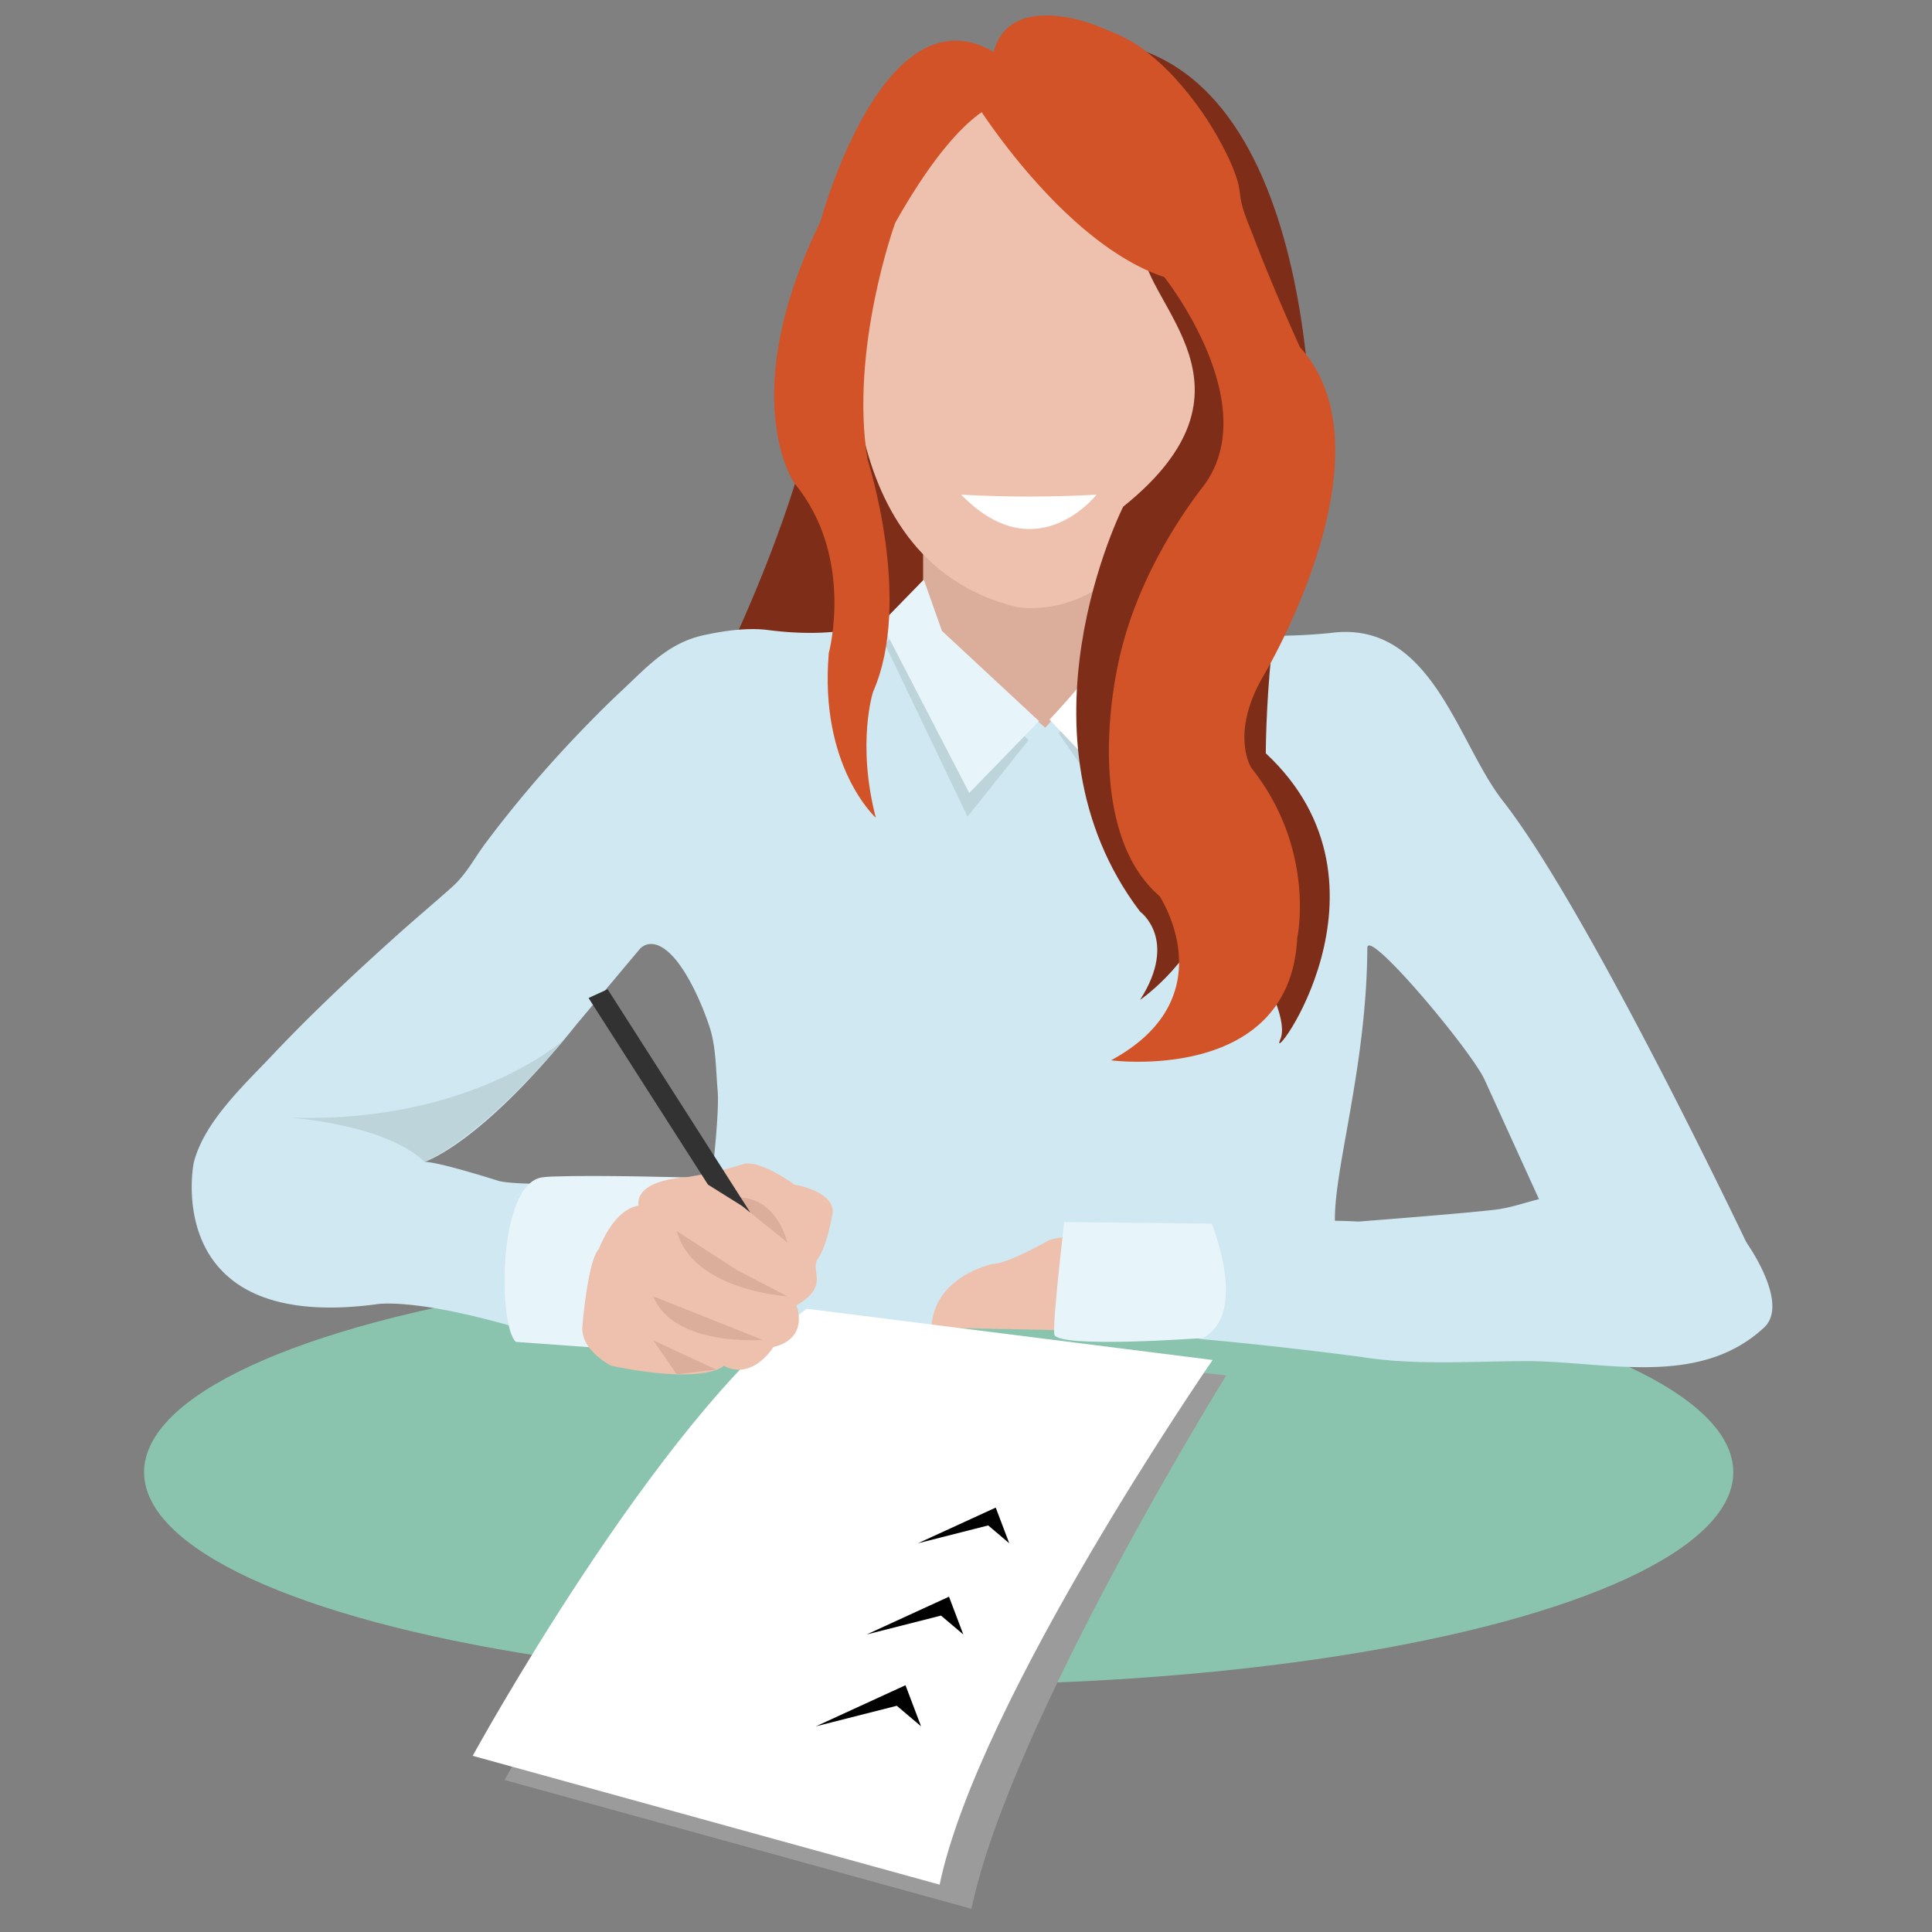 <svg id="Layer_1" data-name="Layer 1" xmlns="http://www.w3.org/2000/svg" width="1000" height="1000" viewBox="0 0 1000 1000"><rect x="0" y="0" width="1000" height="1000" fill="#808080" stroke="none"/><defs><style>.cls-1{fill:#8ac4ae;}.cls-2{fill:#7e2e18;}.cls-3{fill:#cfe8f2;}.cls-4{fill:#dbae9c;}.cls-5{fill:#bdd4da;}.cls-6{fill:#edc1ad;}.cls-7{fill:#fff;}.cls-8{fill:#e7f5fa;}.cls-9{fill:#d15327;}.cls-10{fill:#9c9b9b;}.cls-11{fill:#010101;}.cls-12{fill:#333232;}</style></defs><ellipse class="cls-1" cx="485.863" cy="762.005" rx="411.287" ry="110.049"/><path class="cls-2" d="M479.998,202.218l22.562,176.426-142.231-7.508S439.332,227.243,428.384,133.4Z"/><path class="cls-3" d="M478.736,246.736s5.641,46.197.011,55.581c0,0-13.138,32.532-81.331,23.774-10.506-1.349-22.879.437-33.097,2.661-18.453,4.017-29.064,16.152-42.352,28.577-9.108,8.516-17.857,17.41-26.406,26.486a615.961,615.961,0,0,0-44.007,52.273c-6.214,8.269-9.962,16.245-17.734,23.178-9.425,8.408-19.104,16.525-28.502,24.964-22.191,19.926-44.017,40.36-64.496,62.056-14.357,15.21-35.37,34.527-40.578,55.703,0,0-17.517,87.587,93.843,73.198,0,0,19.394-4.379,79.454,13.764l48.799,5.594s12.512-78.166,25.025-84.422c0,0-70.07,5.005-88.838,1.251,0,0-31.281-10.01-38.789-10.01,0,0,28.779-8.759,78.828-71.321l32.532-38.789s6.882-8.759,18.769,5.631c7.376,8.929,14.072,24.3,17.517,35.035,3.267,10.178,3.132,22.06,4.074,32.74,1.022,11.591-3.308,49.096-4.463,56.598-2.596,16.863,2.025,33.864,4.142,50.802l2.502,13.138,299.673,3.754c.35.004,1.373-1.414,1.587-1.643,14.795-15.861,17.877-30.747,16.197-52.16-2.046-26.071,16.316-81.006,16.626-144.519.054-10.994,53.804,53.178,60.685,68.193l36.912,81.066,101.351,8.92S822.839,471.861,777.826,414.474c-23.25-29.642-36.395-91.859-86.727-87.132,0,0-105.996,13.764-113.504-36.286L575.092,244.76Z"/><path class="cls-4" d="M477.804,241.831v80.754L541.03,376.64s45.467-49.666,46.07-52.081-25.361-79.707-25.361-79.707Z"/><path class="cls-3" d="M703.198,632.277s57.13-4.379,71.529-6.256c10.183-1.327,20.255-5.799,30.589-7.028a139.533,139.533,0,0,1,32.225-.203c14.344,1.627,30.083,4.554,43.508,11.984,15.212,8.418,10.376-1.036,22.91,12.356,0,0,22.599,31.486,9.13,43.998-33.987,31.571-82.852,17.297-123.295,17.378-28.002.057-57.364,2.322-85.203-2.158,0,0-42.183-5.646-81.454-9.089C594.319,690.73,587.958,626.077,703.198,632.277Z"/><path class="cls-5" d="M150.607,578.53s49.111,3.441,69.131,22.835c0,0,27.076-10.071,72.347-63.375C292.085,537.99,244.451,581.345,150.607,578.53Z"/><path class="cls-6" d="M442.46,147.789S423.692,289.18,526.294,314.204c0,0,86.962,18.143,101.351-148.898,0,0-25.651-120.745-110.11-118.868C517.535,46.438,451.844,48.315,442.46,147.789Z"/><path class="cls-7" d="M497.515,256.022a625.151,625.151,0,0,0,70.07,0S536.304,296.062,497.515,256.022Z"/><path class="cls-8" d="M266.973,694.546l63.376,4.608,25.775-89.676s-46.148-1.373-70.186-.5c-1.81.066-3.538.198-5.161.405C257.604,612.346,257.705,685.826,266.973,694.546Z"/><path class="cls-6" d="M482.032,687.13l67.406,1.387,35.575-46.54s-29-4.692-42.152,0c0,0-21.372,12.2-28.77,12.2C514.09,654.176,483.676,660.024,482.032,687.13Z"/><path class="cls-8" d="M550.848,632.539l76.338.836s19.269,46.684-4.633,59.185c0,0-76.106,5.598-76.893-2.001S550.848,632.539,550.848,632.539Z"/><polygon class="cls-5" points="471.662 320.029 458.052 333.444 500.803 422.683 532.298 383.131 471.662 320.029"/><polygon class="cls-5" points="608.436 326.671 580.571 426.608 547.934 379.508 594.111 328.483 608.436 326.671"/><path class="cls-7" d="M580.179,300.002l28.257,15.369-29.042,95.066L543.224,372.463s40.094-41.723,38.524-57.092Z"/><polygon class="cls-8" points="537.793 373.268 487.557 326.571 478.138 300.002 456.16 322.545 501.686 410.437 537.793 373.268"/><path class="cls-9" d="M519.213,53.035s-20.768,0-55.859,62.304c0,0-23.633,65.169-14.323,122.46,0,0,23.633,73.047,2.865,120.312,0,0-8.594,26.497,1.432,65.169,0,0-29.362-26.497-24.349-85.221,0,0,13.607-50.13-17.904-88.086,0,0-30.794-44.401,13.607-135.351,0,0,34.375-128.19,94.531-84.505S519.213,53.035,519.213,53.035Z"/><path class="cls-2" d="M581.348,262.278s-60.06,118.868,8.759,209.583c0,0,20.02,14.389,0,45.67,0,0,31.281-21.271,37.537-55.055,0,0,42.542,58.435,35.035,75.513s66.316-79.267-7.507-148.086c0,0,0-93.843,23.774-137.637,0,0,10.01-223.465-112.612-231.227L529.048,55.958s61.059,42.407,62.31,72.437S657.674,200.967,581.348,262.278Z"/><path class="cls-9" d="M505.022,53.32s45.045,72.572,97.597,90.09c0,0,53.803,67.567,18.769,110.11-19.416,25.788-35.225,56.448-42.205,88.038-8.116,36.736-10.436,95.283,20.933,122.171,0,0,35.035,52.552-25.025,85.085,0,0,92.592,12.306,96.346-63.291,0,0,10.01-45.567-23.774-88.11,0,0-11.261-17.517,6.256-47.547,0,0,69.088-115.115,18.903-170.169-8.41-18.76-16.564-37.684-23.905-56.89-2.123-5.555-4.565-11.021-6.081-16.787-1.063-4.042-1.085-8.193-2.247-12.175A89.235,89.235,0,0,0,634.9,79.76a166.556,166.556,0,0,0-25.532-37.978,116.424,116.424,0,0,0-19.453-17.586c-7.096-4.994-14.431-7.662-22.33-10.915,0,0-42.542-17.517-52.552,11.261Z"/><path class="cls-10" d="M434.068,689.922,634.713,711.898S522.907,891.858,502.827,988L261.149,921.321S356.534,747.297,434.068,689.922Z"/><path class="cls-7" d="M417.581,677.41l210.064,26.525S506.419,879.346,486.34,975.487L244.662,908.809S340.047,734.785,417.581,677.41Z"/><polygon class="cls-11" points="476.736 893.539 468.678 872.268 422.318 893.539 464.188 882.904 476.736 893.539"/><polygon class="cls-11" points="498.606 846.002 491.199 826.449 448.582 846.002 487.071 836.226 498.606 846.002"/><polygon class="cls-11" points="522.384 798.791 515.389 780.324 475.14 798.791 511.49 789.558 522.384 798.791"/><path class="cls-6" d="M301.474,685.984s2.815-33.784,8.446-39.414c0,0,7.507-20.645,20.645-22.522,0,0-3.754-12.512,24.399-14.702a193.095,193.095,0,0,0,30.03-6.882s6.569-2.997,26.276,10.701c0,0,20.645,3.375,19.707,14.637,0,0-2.815,16.892-7.508,23.461s6.569,14.076-11.261,24.399c0,0,7.095,16.892-11.937,21.584,0,0-10.586,17.517-25.601,9.697,0,0-9.384,10.01-58.183,0C316.488,706.943,300.03,698.926,301.474,685.984Z"/><path class="cls-4" d="M350.272,637.186,381.24,657.245,407.517,670.97S358.718,668.154,350.272,637.186Z"/><path class="cls-4" d="M338.072,670.97l56.754,22.548S348.878,697.323,338.072,670.97Z"/><path class="cls-4" d="M338.072,693.709l32.801,15.297s.983-.456-20.601,2.338Z"/><path class="cls-4" d="M378.894,619.981l28.622,23.148S401.886,617.479,378.894,619.981Z"/><polygon class="cls-12" points="304.63 516.56 366.449 613.165 384.156 624.237 388.405 627.673 314.514 512.034 304.63 516.56"/></svg>